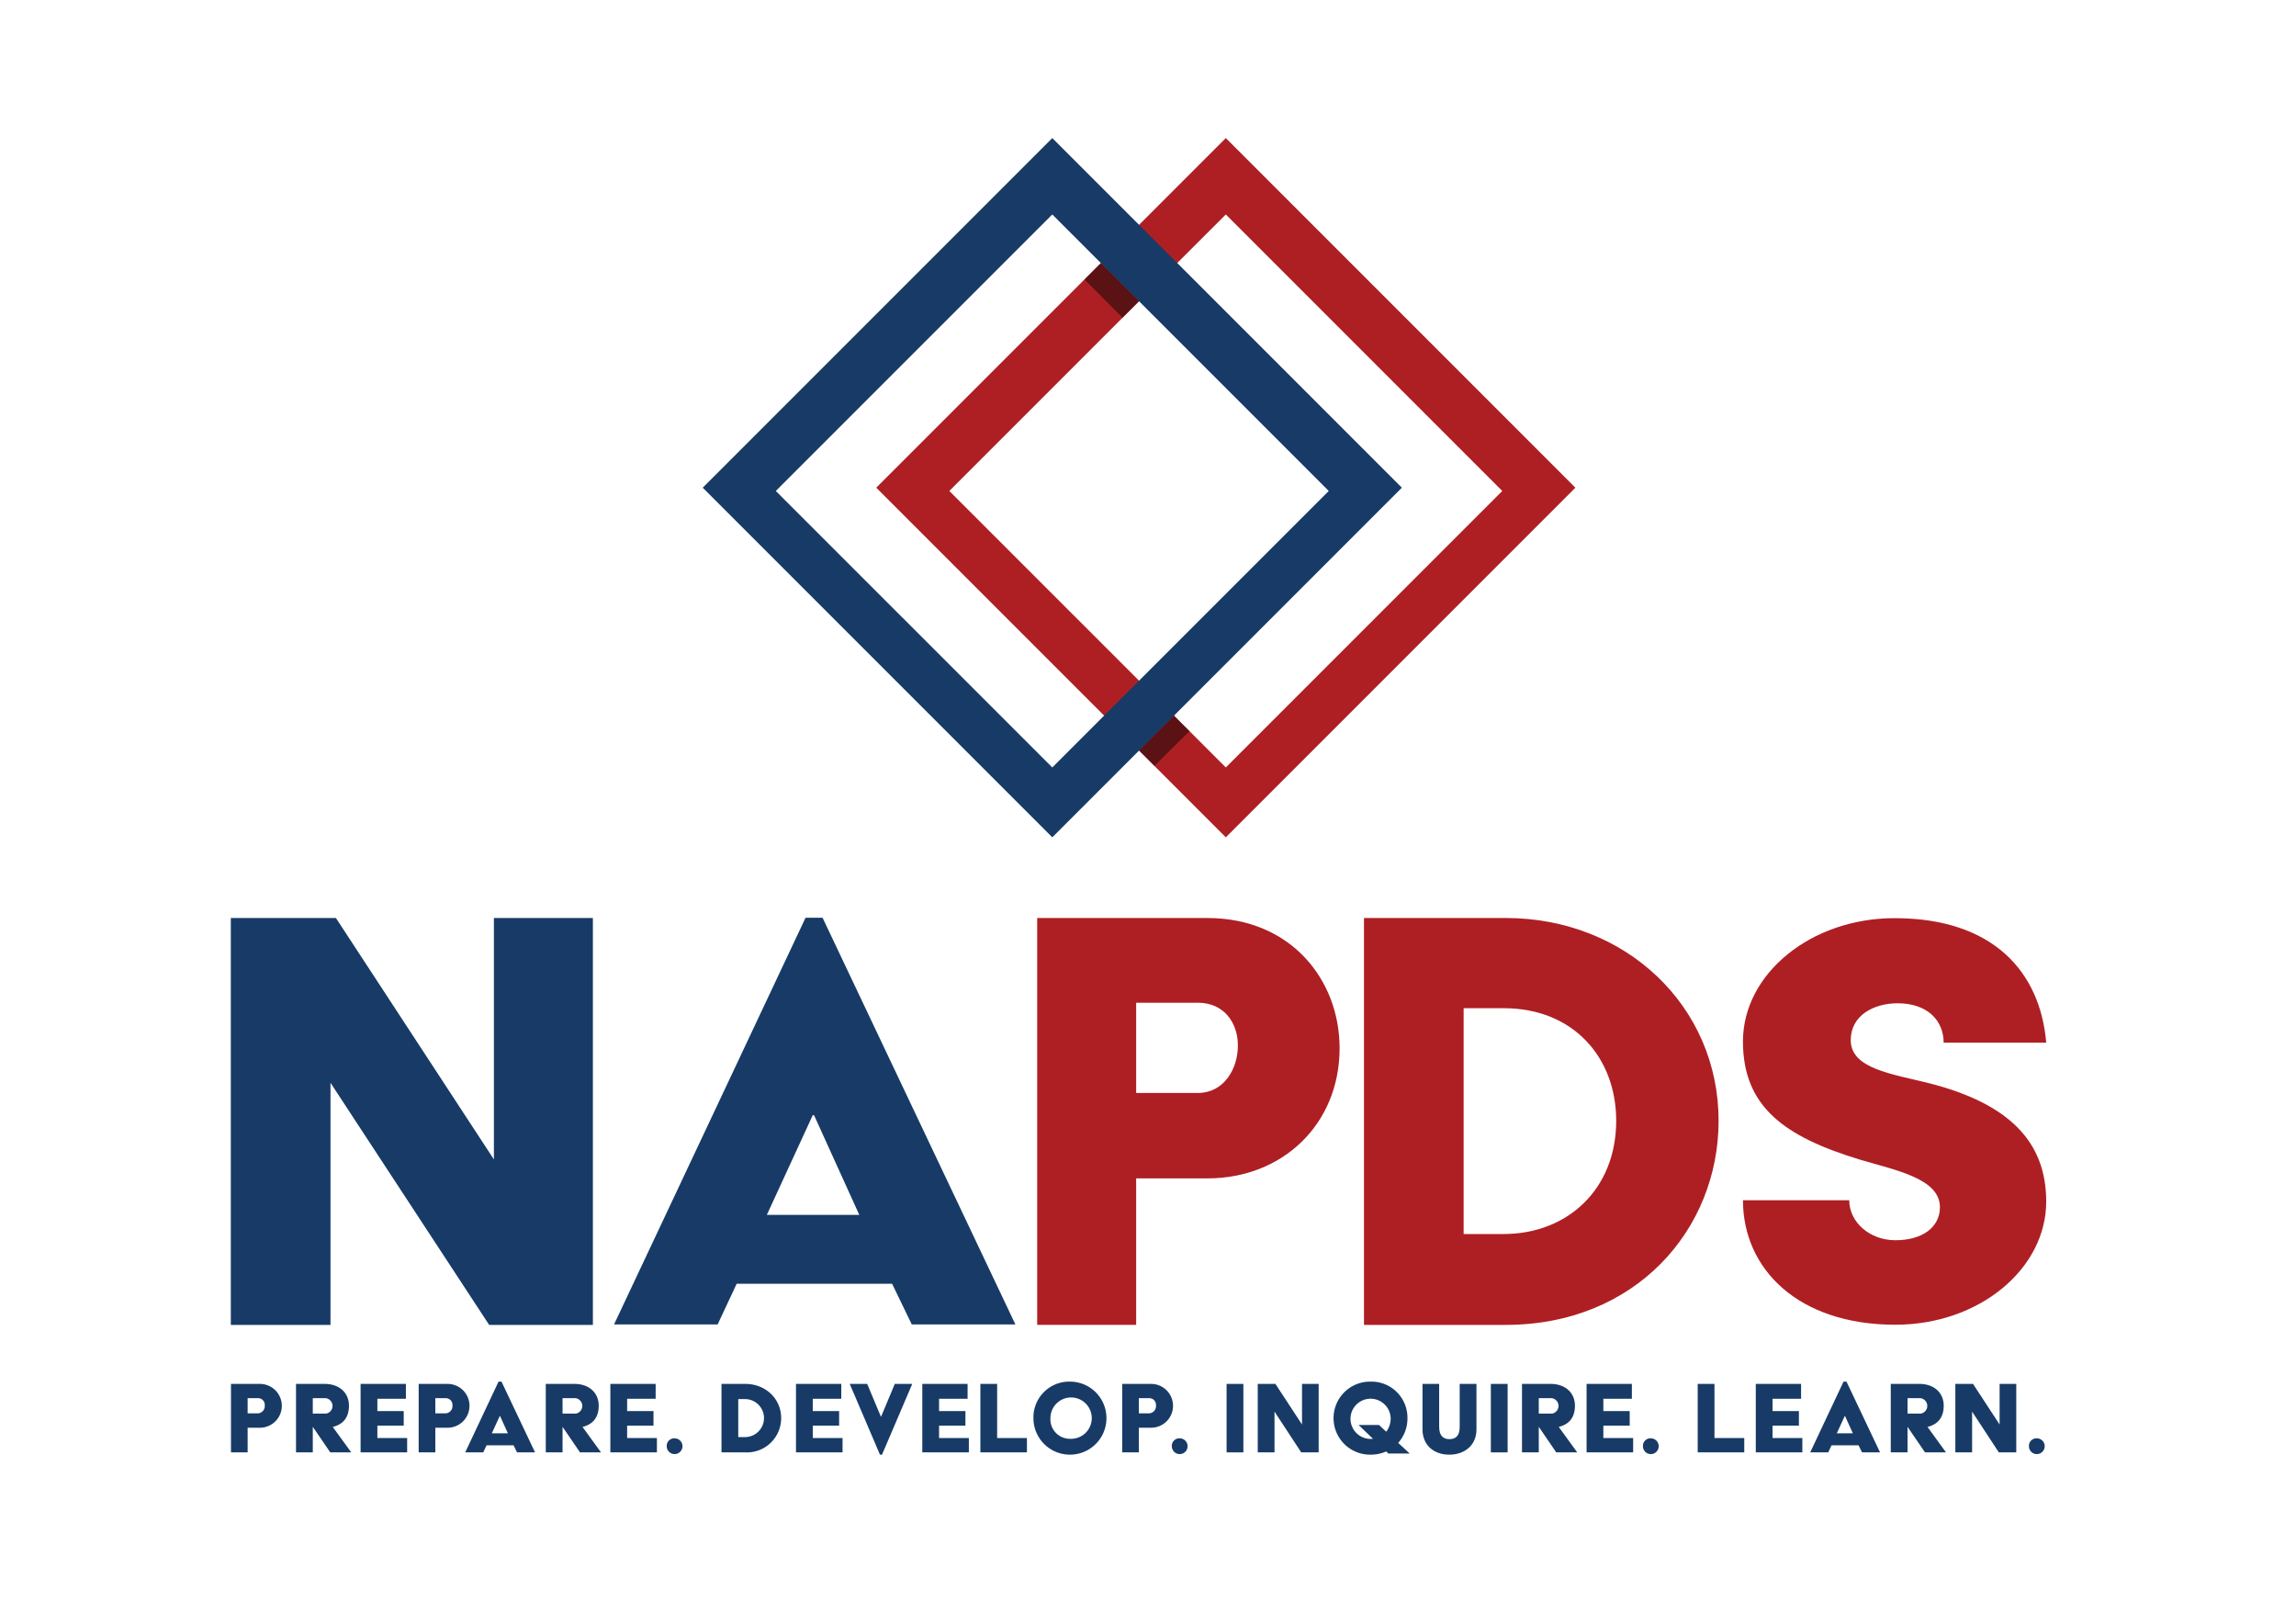 <?xml version="1.0" encoding="UTF-8"?> <svg xmlns="http://www.w3.org/2000/svg" width="623" height="440.698" viewBox="0 0 623 440.698"><defs><style>.cls-1{fill:#173b66;}.cls-2{fill:#ae1f23;}.cls-3{fill:#070707;opacity:0.5;}</style></defs><g id="Tagline"><path class="cls-1" d="M62.675,375.449h7.771a5.945,5.945,0,1,1,0,11.889h-3.251v6.688h-4.52Zm7.337,7.988a1.975,1.975,0,0,0,1.827-2.167,1.803,1.803,0,0,0-1.827-1.951H67.194v4.118Z"></path><path class="cls-1" d="M80.321,375.449h7.771c3.994,0,6.595,2.415,6.595,5.913,0,3.251-1.641,5.077-4.396,5.758l5.016,6.904H89.609l-4.737-6.935v6.935H80.321Zm8.204,8.05a2.121,2.121,0,0,0-.124-4.18H84.872v4.18Z"></path><path class="cls-1" d="M97.845,375.449h12.291v4.025h-7.74v3.344h7.152V386.78h-7.152v3.344h8.081v3.901H97.845Z"></path><path class="cls-1" d="M113.603,375.449h7.77a5.945,5.945,0,1,1,0,11.889h-3.251v6.688h-4.52Zm7.337,7.988a1.975,1.975,0,0,0,1.827-2.167,1.803,1.803,0,0,0-1.827-1.951h-2.817v4.118Z"></path><path class="cls-1" d="M135.274,374.829h.805l9.102,19.195h-4.893l-.929-1.919h-7.337l-.898,1.919h-4.892Zm2.538,14.025-2.136-4.706h-.062l-2.167,4.706Z"></path><path class="cls-1" d="M148.092,375.449h7.77c3.994,0,6.595,2.415,6.595,5.913,0,3.251-1.641,5.077-4.396,5.758l5.016,6.904H157.38l-4.737-6.935v6.935h-4.551Zm8.204,8.05a2.121,2.121,0,0,0-.124-4.18h-3.529v4.18Z"></path><path class="cls-1" d="M165.616,375.449h12.291v4.025h-7.74v3.344h7.152V386.78H170.167v3.344h8.081v3.901H165.616Z"></path><path class="cls-1" d="M183.139,390.217a2.138,2.138,0,1,1-2.23,2.136A2.041,2.041,0,0,1,183.139,390.217Z"></path><path class="cls-1" d="M195.77,375.449H202.24c5.48,0,9.721,4.025,9.721,9.257a9.29,9.29,0,0,1-9.721,9.319H195.77Zm6.378,14.428a5.155,5.155,0,0,0,0-10.31H200.32v10.31Z"></path><path class="cls-1" d="M215.986,375.449h12.291v4.025h-7.74v3.344H227.69V386.78h-7.152v3.344h8.081v3.901H215.986Z"></path><path class="cls-1" d="M230.567,375.449h4.737l3.746,8.948,3.746-8.948h4.736l-8.204,19.195h-.558Z"></path><path class="cls-1" d="M250.258,375.449h12.291v4.025h-7.74v3.344h7.152V386.78h-7.152v3.344h8.081v3.901H250.258Z"></path><path class="cls-1" d="M266.016,375.449h4.551v14.675h8.081v3.901H266.016Z"></path><path class="cls-1" d="M290.411,374.829a9.908,9.908,0,1,1-10,9.907A9.709,9.709,0,0,1,290.411,374.829Zm0,15.511a5.608,5.608,0,1,0-5.387-5.604A5.293,5.293,0,0,0,290.411,390.341Z"></path><path class="cls-1" d="M304.498,375.449h7.771a5.945,5.945,0,1,1,0,11.889h-3.251v6.688h-4.52Zm7.337,7.988a1.975,1.975,0,0,0,1.827-2.167,1.803,1.803,0,0,0-1.827-1.951h-2.817v4.118Z"></path><path class="cls-1" d="M320.194,390.217a2.138,2.138,0,1,1-2.229,2.136A2.041,2.041,0,0,1,320.194,390.217Z"></path><path class="cls-1" d="M332.826,375.449h4.551v18.576h-4.551Z"></path><path class="cls-1" d="M341.278,375.449h4.799l7.214,11.022V375.449h4.519v18.576h-4.736l-7.245-11.053v11.053h-4.551Z"></path><path class="cls-1" d="M371.897,374.829a9.771,9.771,0,0,1,10,9.938,9.921,9.921,0,0,1-2.508,6.687l3.127,2.879h-5.789l-.589-.557a10.486,10.486,0,0,1-4.241.867,9.908,9.908,0,1,1,0-19.814Zm0,15.542a4.614,4.614,0,0,0,.65-.031l-3.901-3.746h5.542l1.95,1.826a5.884,5.884,0,0,0,1.208-3.653,5.451,5.451,0,1,0-5.449,5.604Z"></path><path class="cls-1" d="M385.984,375.449h4.519V387.09c0,2.477,1.177,3.344,2.756,3.344,1.733,0,2.817-.867,2.817-3.344V375.449h4.551v12.322c0,4.396-3.281,6.873-7.368,6.873-4.241,0-7.275-2.601-7.275-6.873Z"></path><path class="cls-1" d="M404.529,375.449H409.08v18.576h-4.551Z"></path><path class="cls-1" d="M412.981,375.449h7.771c3.994,0,6.595,2.415,6.595,5.913,0,3.251-1.641,5.077-4.396,5.758l5.016,6.904H422.27l-4.737-6.935v6.935h-4.551Zm8.204,8.05a2.121,2.121,0,0,0-.124-4.18h-3.529v4.18Z"></path><path class="cls-1" d="M430.505,375.449h12.291v4.025h-7.74v3.344h7.152V386.78h-7.152v3.344h8.081v3.901H430.505Z"></path><path class="cls-1" d="M448.027,390.217a2.138,2.138,0,1,1-2.229,2.136A2.041,2.041,0,0,1,448.027,390.217Z"></path><path class="cls-1" d="M460.658,375.449h4.551v14.675h8.081v3.901H460.658Z"></path><path class="cls-1" d="M476.417,375.449h12.291v4.025h-7.74v3.344H488.12V386.78h-7.152v3.344h8.081v3.901H476.417Z"></path><path class="cls-1" d="M500.225,374.829h.805l9.102,19.195h-4.893l-.929-1.919h-7.337l-.898,1.919h-4.892Zm2.538,14.025-2.136-4.706h-.062l-2.167,4.706Z"></path><path class="cls-1" d="M513.042,375.449h7.77c3.994,0,6.595,2.415,6.595,5.913,0,3.251-1.641,5.077-4.396,5.758l5.016,6.904H522.33l-4.737-6.935v6.935H513.042Zm8.204,8.05a2.121,2.121,0,0,0-.124-4.18h-3.529v4.18Z"></path><path class="cls-1" d="M530.565,375.449h4.799l7.214,11.022V375.449h4.52v18.576h-4.736l-7.245-11.053v11.053h-4.551Z"></path><path class="cls-1" d="M552.764,390.217a2.138,2.138,0,1,1-2.229,2.136A2.041,2.041,0,0,1,552.764,390.217Z"></path></g><g id="NAPDS"><path class="cls-1" d="M62.63,249.048H91.147l42.868,65.498V249.048h26.861v110.39h-28.15L89.676,293.756v65.683H62.63Z"></path><path class="cls-1" d="M218.575,248.991h4.626l52.314,110.32H247.4l-5.337-11.032H199.89l-5.16,11.032h-28.113Zm14.59,80.606L220.887,302.551h-.356l-12.455,27.046Z"></path><path class="cls-2" d="M327.607,249.054H281.431V359.436h26.86V319.694H327.607c20.425,0,35.881-14.717,35.881-35.32C363.488,265.797,350.236,249.054,327.607,249.054Zm-2.574,47.463H308.291V272.04h16.743c7.173,0,10.856,5.531,10.856,11.596C335.889,290.083,332.029,296.517,325.033,296.517Z"></path><path class="cls-2" d="M370.1,249.048h38.453c32.565,0,57.772,23.918,57.772,55.011,0,29.437-22.446,55.379-57.772,55.379H370.1Zm37.901,85.737c17.296,0,30.542-12.143,30.542-30.725,0-17.111-11.592-30.542-30.542-30.542H397.146v61.267Z"></path><path class="cls-2" d="M501.778,325.614c0,6.032,5.646,10.859,12.504,10.859,7.462,0,12.101-3.619,12.101-8.962,0-7.755-11.9-9.996-21.782-12.926-20.37-6.204-31.664-14.305-31.664-32.056,0-18.268,18.353-33.435,41.143-33.435,26.823,0,39.53,14.65,41.143,33.779H527.391c0-5.859-4.236-10.685-12.504-10.685-6.453,0-12.705,3.275-12.705,9.996,0,7.757,11.092,9.135,21.377,11.719,21.58,5.516,31.664,15.857,31.664,32.056,0,18.269-18.151,33.435-40.94,33.435-26.421,0-41.345-15.166-41.345-33.779Z"></path></g><g id="Red_Box" data-name="Red Box"><path class="cls-2" d="M237.762,132.308,332.594,227.14l.023.023,94.849-94.855L332.635,37.476l-.018-.018Zm19.832.889,74.616-74.61.407-.401,75.011,75.011-75.017,75.011Z"></path></g><g id="Red_Shadow" data-name="Red Shadow"><polygon class="cls-3" points="304.594 86.201 294.268 75.818 298.709 71.361 309.072 81.724 304.594 86.201"></polygon></g><g id="Blue_Shadow" data-name="Blue Shadow"><polygon class="cls-3" points="322.752 198.352 313.244 207.789 309.077 203.624 318.544 194.144 322.752 198.352"></polygon></g><g id="Blue_Box" data-name="Blue Box"><path class="cls-1" d="M190.68,132.308,285.512,227.14l.023.023,94.849-94.855L285.552,37.476l-.018-.018Zm19.832.889,74.616-74.61.407-.401,75.011,75.011-75.017,75.011Z"></path></g></svg> 
